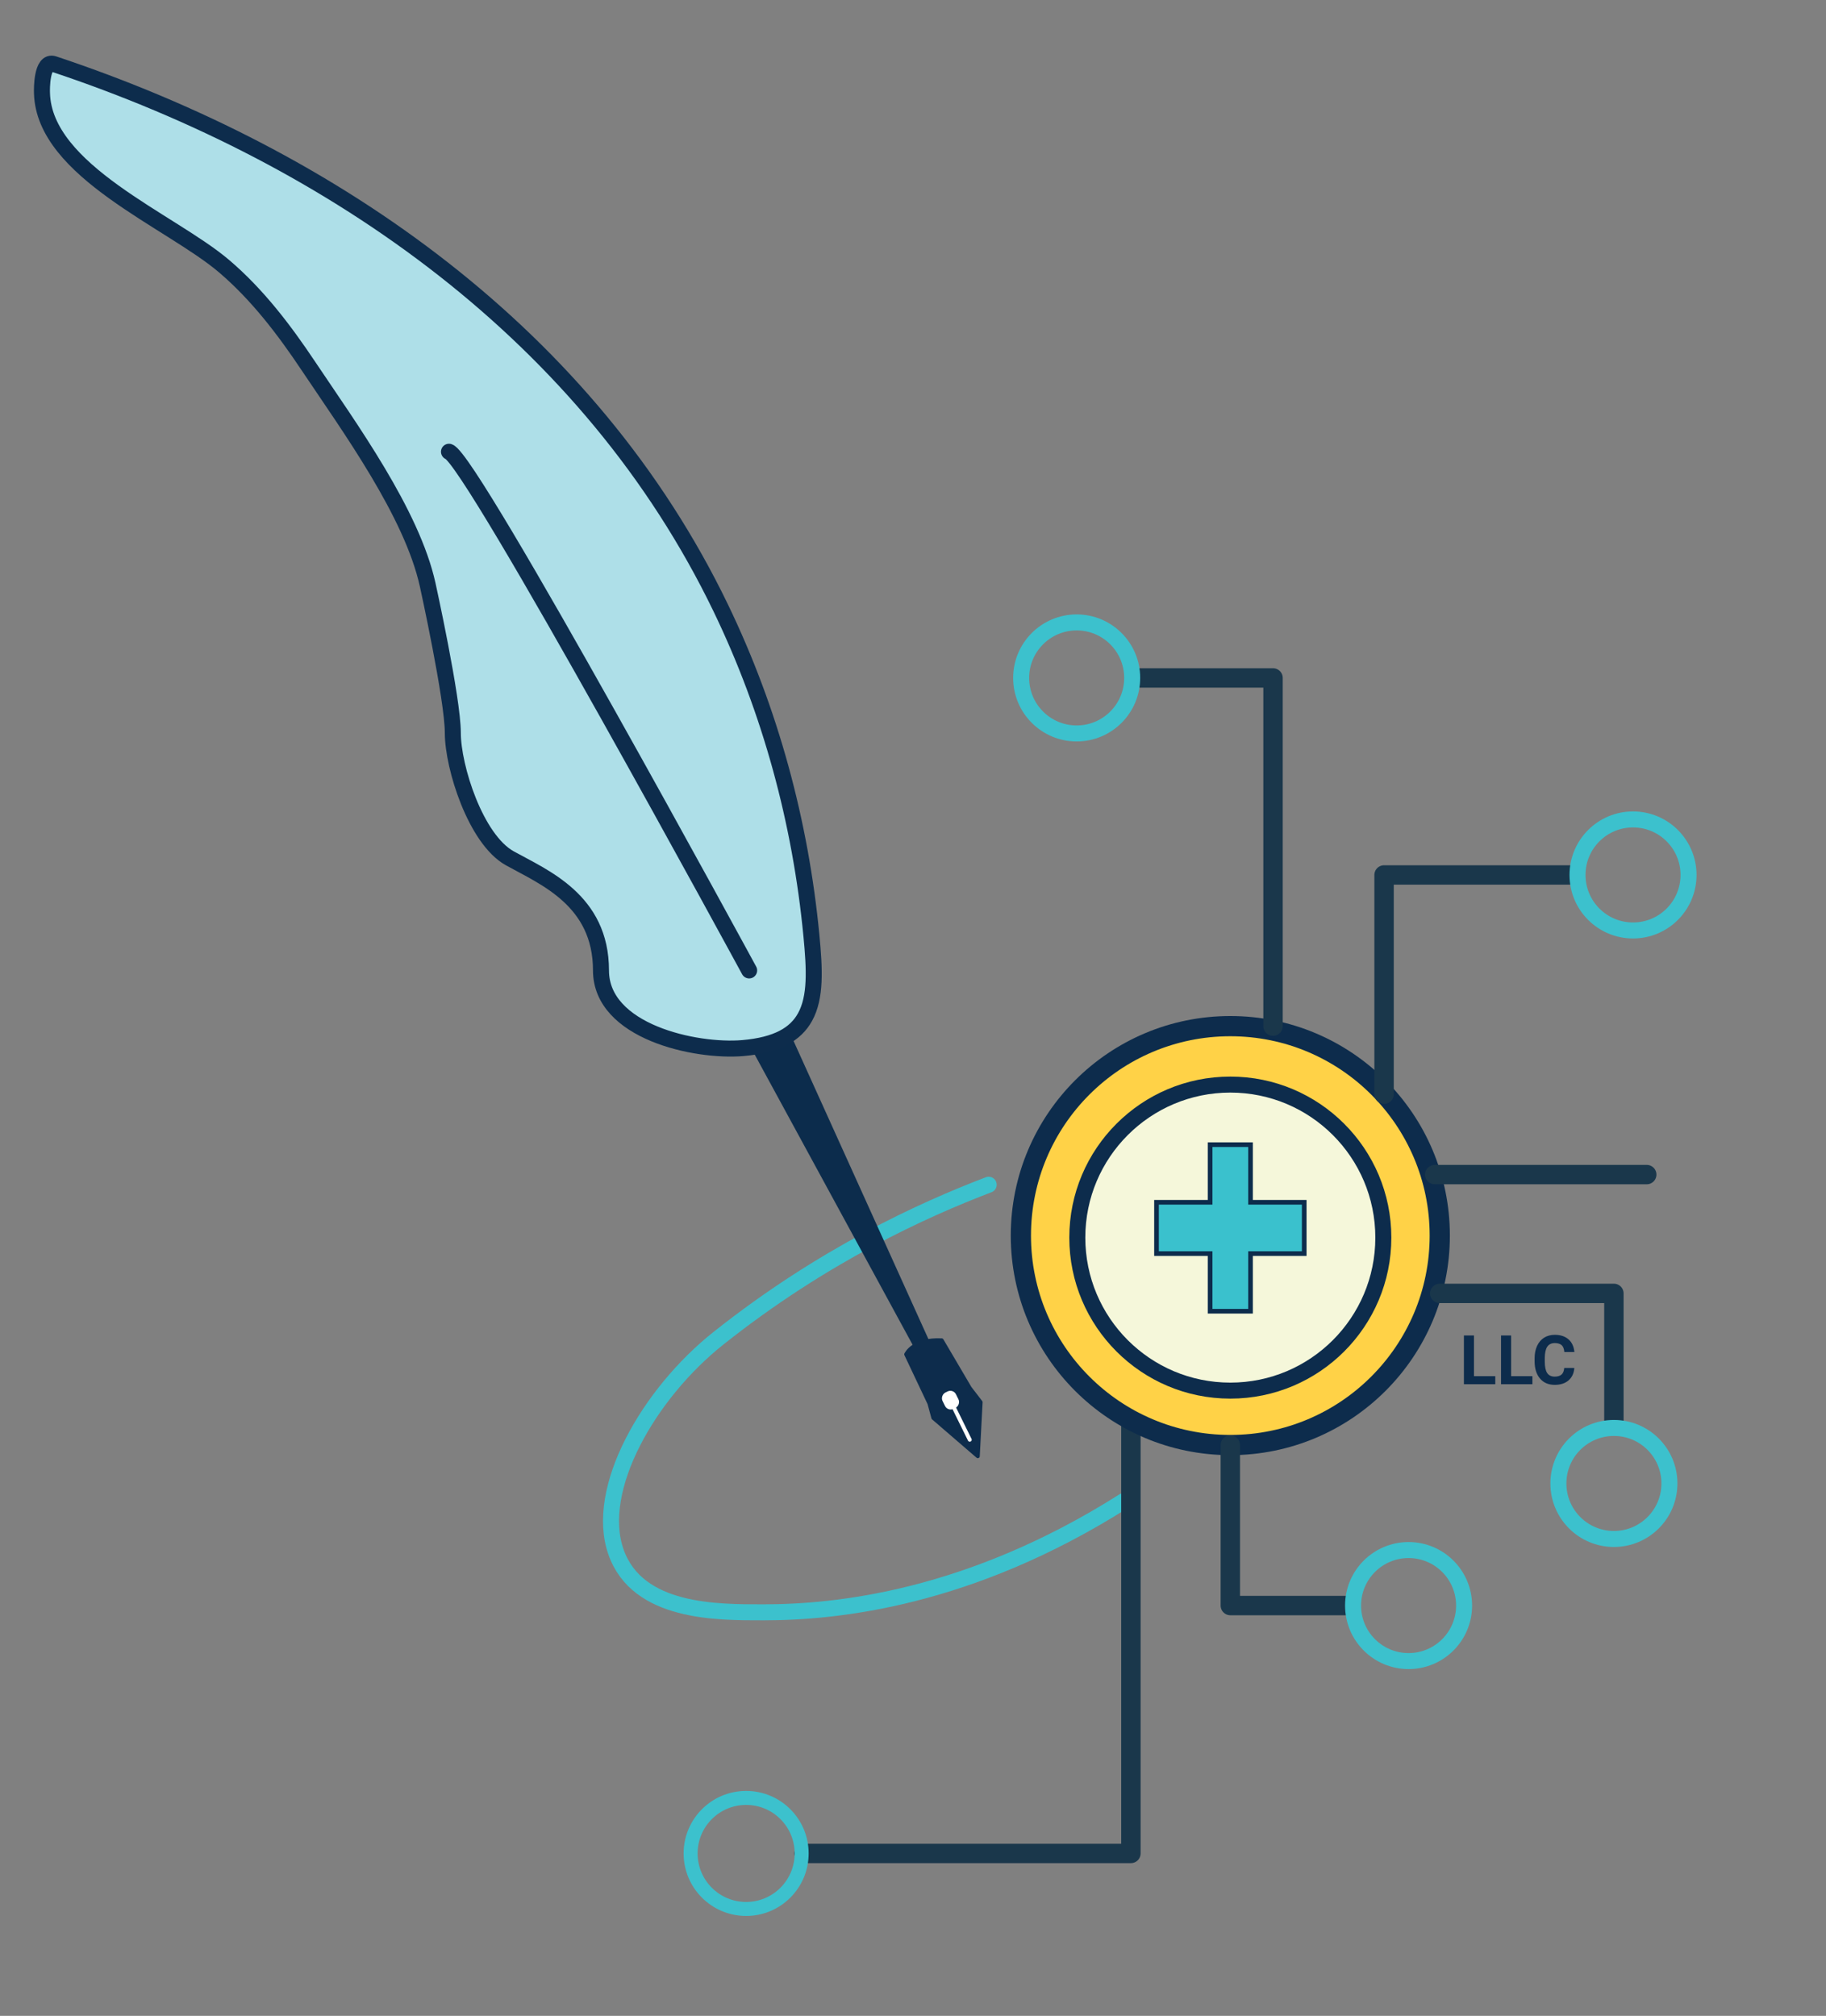 <svg xmlns="http://www.w3.org/2000/svg" version="1.1" xmlns:xlink="http://www.w3.org/1999/xlink" xmlns:svgjs="http://svgjs.dev/svgjs" width="199.65" height="220.4"><rect width="100%" height="100%" fill="#808080" stroke="none"/><svg id="SvgjsSvg1001" xmlns="http://www.w3.org/2000/svg" viewBox="0 0 199.65 220.4"><defs><style>.cls-1{fill:#3ac1cd;stroke-width:.51px;}.cls-1,.cls-2,.cls-3,.cls-4,.cls-5,.cls-6{stroke:#0d2c4c;}.cls-1,.cls-7{stroke-miterlimit:10;}.cls-2,.cls-3,.cls-8,.cls-4,.cls-5,.cls-9,.cls-10,.cls-11,.cls-6,.cls-12{stroke-linecap:round;stroke-linejoin:round;}.cls-2,.cls-8,.cls-10{stroke-width:.43px;}.cls-2,.cls-13{fill:#0d2c4c;}.cls-3{fill:#aedfe8;}.cls-3,.cls-4,.cls-11,.cls-6{stroke-width:1.75px;}.cls-8{fill:#fff;}.cls-8,.cls-10{stroke:#fff;}.cls-4{fill:#f5f7da;}.cls-5{fill:#ffd247;stroke-width:2.21px;}.cls-9{stroke:#1a374b;stroke-width:2.12px;}.cls-9,.cls-10,.cls-11,.cls-6,.cls-12{fill:none;}.cls-11,.cls-12{stroke:#3cc1cd;}.cls-7{fill:#0c2c4c;stroke:#0c2c4c;stroke-width:1.43px;}.cls-12{stroke-width:1.53px;}.cls-13{stroke-width:0px;}</style></defs><path class="cls-11" d="M108.1,129.53c-7.14,2.72-18.11,7.7-29.53,16.77-7.63,6.05-13.64,16.5-11.22,23.38,2.35,6.68,11.04,6.6,16.13,6.6,8.03,0,22.53-1.49,39.37-12.15"></path><polyline class="cls-9" points="123.65 155.12 123.65 202.64 87.91 202.64"></polyline><path class="cls-13" d="M161.16,150.46h2.33v.88h-3.43v-5.33h1.1v4.44Z"></path><path class="cls-13" d="M165.22,150.46h2.33v.88h-3.43v-5.33h1.1v4.44Z"></path><path class="cls-13" d="M172.13,149.57c-.04.57-.25,1.02-.63,1.35-.38.33-.89.49-1.51.49-.68,0-1.22-.23-1.61-.69-.39-.46-.59-1.09-.59-1.89v-.33c0-.51.09-.96.27-1.35s.44-.69.77-.9c.34-.21.73-.31,1.17-.31.61,0,1.11.16,1.49.49.38.33.59.79.65,1.39h-1.1c-.03-.34-.12-.59-.29-.75-.17-.15-.42-.23-.75-.23-.37,0-.64.13-.82.39-.18.26-.27.67-.28,1.22v.4c0,.58.09,1,.26,1.26s.45.4.82.4c.34,0,.59-.08.76-.23.17-.16.26-.39.29-.72h1.1Z"></path><circle class="cls-5" cx="134.52" cy="135.09" r="22.9"></circle><circle class="cls-4" cx="134.52" cy="135.31" r="16.73"></circle><polygon class="cls-1" points="142.6 131.45 136.73 131.45 136.73 125.15 132.31 125.15 132.31 131.45 126.45 131.45 126.45 137.06 132.31 137.06 132.31 143.36 136.73 143.36 136.73 137.06 142.6 137.06 142.6 131.45"></polygon><polyline class="cls-9" points="139.19 112.19 139.19 74.12 124.53 74.12"></polyline><polyline class="cls-9" points="151.33 119.63 151.33 95.66 171.74 95.66"></polyline><polyline class="cls-9" points="134.52 157.99 134.52 175.54 147.41 175.54"></polyline><polyline class="cls-9" points="157.42 141.41 176.46 141.41 176.46 155.43"></polyline><line class="cls-9" x1="156.87" y1="128.42" x2="180.05" y2="128.42"></line><circle class="cls-11" cx="117.72" cy="74.12" r="6.07"></circle><circle class="cls-11" cx="178.55" cy="95.66" r="6.07"></circle><circle class="cls-11" cx="176.46" cy="162.19" r="6.07"></circle><circle class="cls-11" cx="154.01" cy="175.54" r="6.07"></circle><circle class="cls-12" cx="81.58" cy="202.64" r="6.07"></circle><polygon class="cls-7" points="82.52 113.81 103.04 151.52 86.12 114.12 82.52 113.81"></polygon><path class="cls-3" d="M88.02,111.2c1.2-2.17,1.05-5.23.7-8.88-1.19-12.43-4.48-24.58-9.91-35.84C64.46,36.74,36.63,17.25,5.88,7c-1.34-.45-1.31,2.76-1.29,3.18.22,8.55,14.11,13.97,19.92,18.93,3.65,3.11,6.58,6.97,9.23,10.94,4.47,6.68,11.29,16.04,13.02,23.88,0,0,2.75,12.47,2.75,16.2s2.49,11.63,6.23,13.71c3.74,2.08,9.97,4.57,9.97,12.26,0,6.7,10.33,8.93,15.5,8.49,3.75-.32,5.78-1.52,6.81-3.39Z"></path><path class="cls-6" d="M81.91,106.1s-30.33-55.88-32.82-56.71"></path><path class="cls-2" d="M99.09,148.06s.73-1.67,3.87-1.52l3.07,5.22,1.19,1.55-.31,5.9-4.86-4.19-.43-1.58-2.54-5.37Z"></path><line class="cls-10" x1="106.03" y1="157.41" x2="104.17" y2="153.63"></line><rect class="cls-8" x="103.15" y="152.48" width="1.56" height="1.21" rx=".47" ry=".47" transform="translate(195.2 -7.87) rotate(63.73)"></rect></svg><style>@media (prefers-color-scheme: light) { :root { filter: none; } }
@media (prefers-color-scheme: dark) { :root { filter: none; } }
</style></svg>